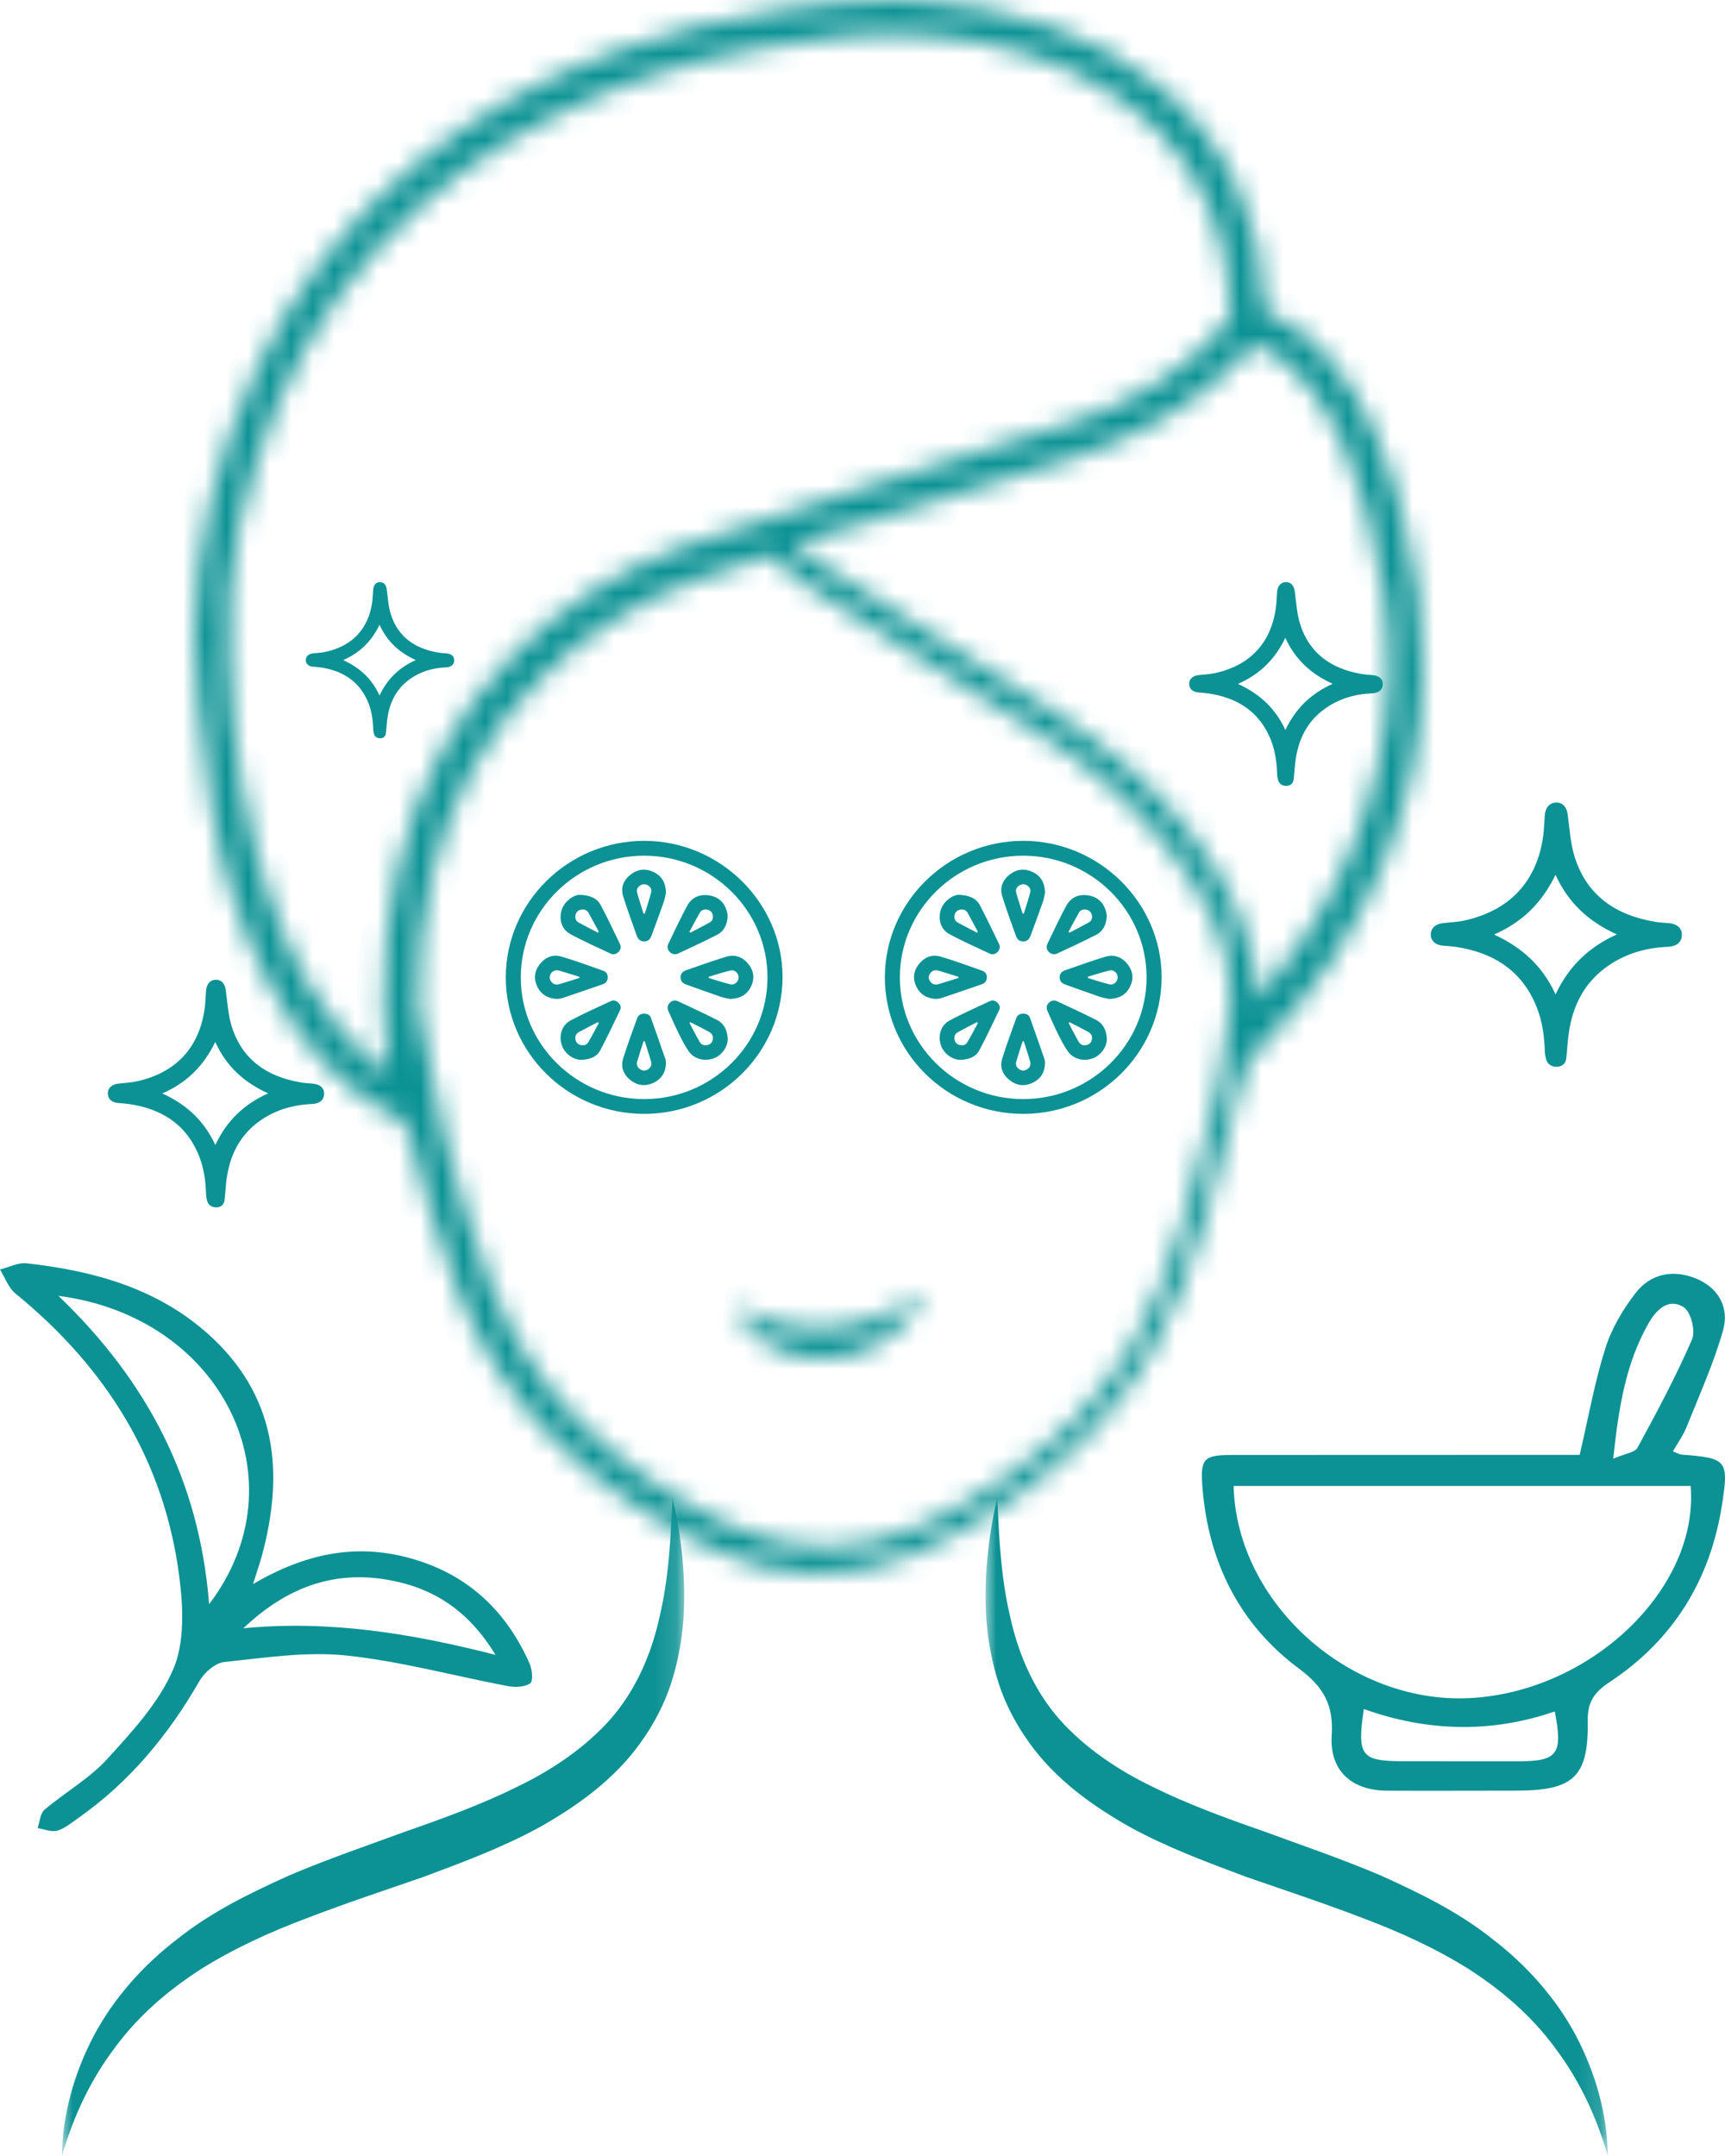 <?xml version="1.0" encoding="UTF-8"?>
<svg width="80px" height="100px" viewBox="0 0 80 100" version="1.1" xmlns="http://www.w3.org/2000/svg" xmlns:xlink="http://www.w3.org/1999/xlink">
    <title>Group 63</title>
    <defs>
        <path d="M27.359,0.44 C24.756,0.81 22.207,1.418 19.73,2.311 L19.73,2.311 C16.166,3.596 12.884,5.383 9.991,7.846 L9.991,7.846 C6.96,10.427 4.581,13.518 2.898,17.127 L2.898,17.127 C1.102,20.983 0.082,25.027 0,29.497 L0,29.497 C0.057,30.413 0.093,31.529 0.208,32.638 L0.208,32.638 C0.374,34.241 0.539,35.85 0.807,37.439 L0.807,37.439 C1.283,40.262 2.102,42.985 3.428,45.537 L3.428,45.537 C4.867,48.305 6.812,50.591 9.651,52.019 L9.651,52.019 C9.77,52.078 9.879,52.242 9.916,52.377 L9.916,52.377 C10.564,54.852 11.25,57.315 12.171,59.708 L12.171,59.708 C13.183,62.338 14.626,64.687 16.621,66.69 L16.621,66.69 C18.805,68.882 21.335,70.572 24.128,71.877 L24.128,71.877 C27.171,73.299 30.263,73.375 33.368,72.079 L33.368,72.079 C34.978,71.407 36.482,70.529 37.918,69.539 L37.918,69.539 C40.541,67.728 42.758,65.528 44.359,62.749 L44.359,62.749 C45.537,60.698 46.311,58.479 46.965,56.222 L46.965,56.222 C47.538,54.245 48.031,52.244 48.523,50.246 L48.523,50.246 C48.676,49.621 48.894,49.115 49.383,48.636 L49.383,48.636 C51.879,46.187 53.779,43.316 55.129,40.087 L55.129,40.087 C56.315,37.254 56.945,34.303 56.997,31.224 L56.997,31.224 C57.038,28.776 56.673,26.382 56.071,24.022 L56.071,24.022 C55.412,21.437 54.52,18.948 52.818,16.832 L52.818,16.832 C52.021,15.842 51.084,15.02 49.888,14.544 L49.888,14.544 C49.682,14.463 49.638,14.356 49.635,14.161 L49.635,14.161 C49.602,12.314 49.195,10.548 48.453,8.859 L48.453,8.859 C47.603,6.932 46.367,5.291 44.728,3.971 L44.728,3.971 C41.587,1.444 37.88,0.398 33.958,0.065 L33.958,0.065 C33.432,0.02 32.907,0 32.381,0 L32.381,0 C30.703,0 29.024,0.203 27.359,0.44 L27.359,0.44 Z M6.456,47.361 C4.605,44.969 3.574,42.208 2.829,39.316 L2.829,39.316 C2.319,37.337 1.966,35.325 1.812,33.293 L1.812,33.293 C1.663,31.347 1.567,29.381 1.669,27.436 L1.669,27.436 C1.778,25.365 2.281,23.337 2.911,21.352 L2.911,21.352 C4.067,17.709 5.877,14.435 8.44,11.594 L8.44,11.594 C10.819,8.959 13.637,6.895 16.815,5.322 L16.815,5.322 C19.857,3.817 23.061,2.803 26.404,2.214 L26.404,2.214 C28.905,1.773 31.427,1.455 33.959,1.645 L33.959,1.645 C37.161,1.889 40.223,2.713 42.913,4.564 L42.913,4.564 C45.517,6.355 47.145,8.827 47.788,11.921 L47.788,11.921 C47.958,12.738 48.01,13.583 48.08,14.418 L48.08,14.418 C48.095,14.601 48,14.835 47.879,14.982 L47.879,14.982 C46.016,17.221 43.57,18.614 40.88,19.538 L40.88,19.538 C37.611,20.659 34.282,21.601 30.987,22.645 L30.987,22.645 C28.18,23.533 25.355,24.38 22.588,25.384 L22.588,25.384 C19.637,26.457 17.029,28.135 14.804,30.375 L14.804,30.375 C12.066,33.132 10.349,36.446 9.463,40.209 L9.463,40.209 C8.966,42.318 8.761,44.459 8.8,46.622 L8.8,46.622 C8.82,47.661 8.926,48.698 8.998,49.798 L8.998,49.798 C7.997,49.099 7.171,48.285 6.456,47.361 L6.456,47.361 Z M46.182,38.624 C44.395,36.335 42.186,34.512 39.754,32.956 L39.754,32.956 C36.085,30.609 32.404,28.283 28.731,25.943 L28.731,25.943 C28.42,25.745 28.131,25.51 27.766,25.243 L27.766,25.243 C29.118,24.838 30.394,24.464 31.664,24.075 L31.664,24.075 C34.752,23.126 37.857,22.222 40.921,21.199 L40.921,21.199 C43.33,20.394 45.589,19.252 47.525,17.566 L47.525,17.566 C48.101,17.065 48.619,16.501 49.183,15.945 L49.183,15.945 C50.263,16.36 51.088,17.126 51.785,18.049 L51.785,18.049 C53.103,19.798 53.856,21.809 54.419,23.896 L54.419,23.896 C55.087,26.371 55.499,28.881 55.412,31.461 L55.412,31.461 C55.32,34.205 54.726,36.833 53.682,39.366 L53.682,39.366 C52.652,41.866 51.232,44.125 49.509,46.201 L49.509,46.201 C49.486,46.228 49.456,46.248 49.384,46.311 L49.384,46.311 C49.145,43.372 47.942,40.879 46.182,38.624 L46.182,38.624 Z M24.794,70.729 C22.201,69.518 19.852,67.947 17.824,65.911 L17.824,65.911 C15.97,64.052 14.632,61.871 13.692,59.428 L13.692,59.428 C12.836,57.207 12.199,54.92 11.596,52.621 L11.596,52.621 L10.389,46.662 C10.353,44.655 10.542,42.664 11.003,40.707 L11.003,40.707 C11.827,37.213 13.421,34.134 15.963,31.574 L15.963,31.574 C18.03,29.494 20.452,27.936 23.193,26.94 L23.193,26.94 C24.352,26.518 25.524,26.128 26.7,25.749 L26.7,25.749 L28.001,26.809 C28.34,27.057 28.607,27.275 28.897,27.459 L28.897,27.459 C32.308,29.632 35.726,31.792 39.133,33.971 L39.133,33.971 C41.394,35.417 43.444,37.109 45.104,39.235 L45.104,39.235 C46.737,41.328 48.166,43.637 48.077,46.373 L48.077,46.373 C48.043,47.452 47.449,50.643 47.449,50.643 L47.449,50.643 C46.993,52.497 46.535,54.356 46.003,56.192 L46.003,56.192 C45.394,58.287 44.677,60.348 43.581,62.252 L43.581,62.252 C42.095,64.834 40.038,66.876 37.601,68.558 L37.601,68.558 C36.268,69.479 34.872,70.293 33.374,70.918 L33.374,70.918 C32.008,71.488 30.643,71.772 29.283,71.772 L29.283,71.772 C27.778,71.772 26.28,71.423 24.794,70.729 L24.794,70.729 Z" id="path-1"></path>
        <path d="M0,0.545 C0.221,0.919 0.437,1.31 0.719,1.614 L0.719,1.614 C1.692,2.664 2.899,2.985 4.159,3 L4.159,3 C6.216,3.023 7.806,1.922 9,0 L9,0 C6.081,1.796 3.106,2.254 0,0.545 L0,0.545 Z" id="path-3"></path>
        <polygon id="path-5" points="0 0 28.858 0 28.858 30.558 0 30.558"></polygon>
        <polygon id="path-7" points="0 0 28.858 0 28.858 30.558 0 30.558"></polygon>
    </defs>
    <g id="Page-1" stroke="none" stroke-width="1" fill="none" fill-rule="evenodd">
        <g id="Landing-Copy" transform="translate(-399, -1113)">
            <g id="Group-63" transform="translate(399, 1113)">
                <g id="Group-9" transform="translate(5, 27)" fill="#0C9294">
                    <path d="M54.61,2.584 C54.128,3.585 53.421,4.281 52.412,4.72 C53.409,5.176 54.151,5.85 54.612,6.861 C55.083,5.856 55.806,5.165 56.805,4.717 C55.806,4.265 55.071,3.596 54.61,2.584 M54.643,2.14232284e-05 C54.872,0.002 55.009,0.163 55.045,0.421 C55.116,0.93 55.142,1.455 55.294,1.942 C55.724,3.312 56.748,4.022 58.146,4.261 C58.305,4.288 58.466,4.3 58.626,4.311 C58.952,4.332 59.137,4.486 59.13,4.739 C59.122,5 58.944,5.146 58.618,5.16 C57.791,5.197 57.032,5.428 56.371,5.928 C55.611,6.501 55.231,7.289 55.092,8.202 C55.044,8.514 55.033,8.832 54.996,9.147 C54.975,9.328 54.86,9.44 54.678,9.45 C54.494,9.46 54.335,9.379 54.279,9.201 C54.234,9.06 54.228,8.905 54.221,8.755 C54.197,8.195 54.096,7.65 53.861,7.138 C53.317,5.949 52.332,5.36 51.063,5.166 C50.904,5.142 50.743,5.13 50.582,5.118 C50.32,5.098 50.155,4.953 50.149,4.728 C50.144,4.51 50.306,4.347 50.565,4.315 C50.829,4.283 51.098,4.276 51.355,4.219 C52.976,3.862 53.945,2.819 54.17,1.198 C54.203,0.954 54.206,0.706 54.226,0.461 C54.25,0.168 54.406,-0.002 54.643,2.14232284e-05" id="Fill-1"></path>
                    <path d="M12.601,1.98 C12.231,2.747 11.69,3.281 10.916,3.617 C11.681,3.967 12.249,4.484 12.602,5.258 C12.964,4.487 13.517,3.958 14.283,3.615 C13.517,3.269 12.954,2.756 12.601,1.98 M12.627,0 C12.801,0.002 12.907,0.125 12.934,0.322 C12.989,0.713 13.008,1.116 13.125,1.488 C13.455,2.538 14.239,3.083 15.311,3.265 C15.431,3.286 15.556,3.296 15.679,3.303 C15.928,3.32 16.07,3.438 16.064,3.631 C16.058,3.832 15.922,3.944 15.672,3.955 C15.038,3.982 14.456,4.159 13.95,4.543 C13.369,4.983 13.077,5.586 12.97,6.285 C12.933,6.525 12.925,6.768 12.897,7.01 C12.881,7.149 12.792,7.234 12.652,7.242 C12.511,7.25 12.39,7.187 12.347,7.051 C12.313,6.943 12.307,6.824 12.303,6.709 C12.285,6.28 12.207,5.862 12.027,5.47 C11.61,4.559 10.854,4.109 9.883,3.958 C9.761,3.941 9.637,3.932 9.514,3.923 C9.313,3.907 9.187,3.796 9.182,3.623 C9.178,3.456 9.302,3.332 9.501,3.307 C9.703,3.282 9.908,3.276 10.106,3.233 C11.348,2.96 12.091,2.16 12.263,0.918 C12.289,0.731 12.291,0.541 12.307,0.353 C12.325,0.128 12.444,-0.002 12.627,0" id="Fill-3"></path>
                    <path d="M67.139,13.575 C66.514,14.872 65.598,15.776 64.288,16.346 C65.581,16.937 66.544,17.811 67.142,19.122 C67.753,17.818 68.69,16.922 69.985,16.341 C68.689,15.755 67.736,14.888 67.139,13.575 M67.182,10.225 C67.478,10.227 67.657,10.435 67.703,10.77 C67.795,11.431 67.829,12.112 68.027,12.742 C68.584,14.519 69.911,15.44 71.724,15.749 C71.929,15.785 72.139,15.801 72.347,15.814 C72.769,15.841 73.01,16.042 73,16.37 C72.988,16.709 72.759,16.897 72.336,16.916 C71.264,16.963 70.278,17.263 69.422,17.912 C68.438,18.656 67.945,19.677 67.764,20.859 C67.701,21.265 67.687,21.678 67.639,22.086 C67.613,22.319 67.463,22.465 67.226,22.479 C66.988,22.493 66.783,22.386 66.71,22.155 C66.651,21.973 66.643,21.772 66.635,21.578 C66.604,20.851 66.472,20.145 66.168,19.48 C65.463,17.939 64.184,17.176 62.54,16.923 C62.334,16.892 62.125,16.878 61.916,16.861 C61.575,16.836 61.362,16.646 61.355,16.355 C61.347,16.073 61.559,15.862 61.894,15.821 C62.235,15.779 62.584,15.769 62.918,15.695 C65.02,15.232 66.276,13.88 66.568,11.777 C66.612,11.462 66.615,11.141 66.641,10.822 C66.672,10.443 66.874,10.222 67.182,10.225" id="Fill-5"></path>
                    <path d="M4.983,21.329 C4.444,22.447 3.655,23.225 2.527,23.716 C3.641,24.224 4.469,24.977 4.985,26.108 C5.512,24.984 6.319,24.212 7.435,23.712 C6.318,23.208 5.497,22.461 4.983,21.329 M5.02,18.443 C5.275,18.445 5.428,18.624 5.468,18.913 C5.548,19.481 5.577,20.069 5.748,20.611 C6.228,22.142 7.37,22.935 8.933,23.202 C9.109,23.232 9.29,23.246 9.47,23.258 C9.833,23.282 10.04,23.455 10.031,23.737 C10.023,24.028 9.825,24.191 9.46,24.207 C8.536,24.248 7.688,24.506 6.949,25.064 C6.102,25.705 5.677,26.585 5.521,27.604 C5.468,27.953 5.456,28.31 5.414,28.661 C5.391,28.862 5.262,28.988 5.059,28.999 C4.853,29.01 4.676,28.919 4.613,28.721 C4.563,28.564 4.556,28.389 4.548,28.223 C4.522,27.597 4.409,26.988 4.146,26.416 C3.539,25.088 2.438,24.431 1.021,24.213 C0.843,24.186 0.663,24.174 0.483,24.16 C0.19,24.138 0.006,23.975 0,23.724 C-0.007,23.481 0.175,23.3 0.464,23.264 C0.759,23.227 1.058,23.218 1.347,23.155 C3.158,22.756 4.24,21.592 4.491,19.78 C4.529,19.508 4.531,19.232 4.554,18.957 C4.58,18.631 4.755,18.44 5.02,18.443" id="Fill-7"></path>
                </g>
                <g id="Group-12" transform="translate(9, 0)">
                    <mask id="mask-2" fill="white">
                        <use xlink:href="#path-1"></use>
                    </mask>
                    <g id="Clip-11"></g>
                    <polygon id="Fill-10" fill="#0C9294" mask="url(#mask-2)" points="-0.764 73.764 57.802 73.764 57.802 -0.888 -0.764 -0.888"></polygon>
                </g>
                <g id="Group-15" transform="translate(34, 60)">
                    <mask id="mask-4" fill="white">
                        <use xlink:href="#path-3"></use>
                    </mask>
                    <g id="Clip-14"></g>
                    <polygon id="Fill-13" fill="#0C9294" mask="url(#mask-4)" points="-0.7 3.858 9.7 3.858 9.7 -0.835 -0.7 -0.835"></polygon>
                </g>
                <g id="Group-62" transform="translate(0, 39)">
                    <path d="M29.875,0.689 C26.727,0.688 24.159,3.217 24.152,6.324 C24.145,9.434 26.716,11.976 29.871,11.978 C33.019,11.979 35.586,9.451 35.593,6.343 C35.601,3.233 33.03,0.691 29.875,0.689 M36.293,6.337 C36.274,9.84 33.396,12.669 29.866,12.664 C26.309,12.659 23.45,9.799 23.457,6.324 C23.464,2.838 26.354,0.002 29.872,1.33539811e-06 C33.392,-0.002 36.299,2.867 36.293,6.337" id="Fill-16" fill="#0C9294"></path>
                    <path d="M27.728,4.258 C27.741,4.245 27.755,4.231 27.769,4.218 C27.612,3.926 27.46,3.63 27.296,3.342 C27.219,3.207 27.088,3.16 26.933,3.196 C26.799,3.227 26.716,3.312 26.69,3.448 C26.661,3.596 26.71,3.719 26.839,3.791 C27.132,3.953 27.431,4.103 27.728,4.258 M26.908,2.503 C27.39,2.531 27.695,2.669 27.861,2.982 C28.175,3.575 28.46,4.183 28.753,4.787 C28.816,4.917 28.788,5.044 28.691,5.147 C28.589,5.252 28.454,5.295 28.318,5.231 C27.689,4.933 27.048,4.652 26.438,4.319 C26.035,4.098 25.908,3.614 26.057,3.179 C26.192,2.786 26.624,2.49 26.908,2.503" id="Fill-18" fill="#0C9294"></path>
                    <path d="M31.975,4.217 C31.99,4.231 32.004,4.245 32.018,4.259 C32.318,4.101 32.622,3.949 32.917,3.782 C33.047,3.709 33.087,3.578 33.053,3.433 C33.023,3.306 32.941,3.225 32.812,3.196 C32.664,3.163 32.532,3.202 32.458,3.33 C32.29,3.622 32.135,3.921 31.975,4.217 M33.75,3.483 C33.729,3.878 33.586,4.19 33.251,4.361 C32.662,4.663 32.059,4.939 31.461,5.221 C31.316,5.29 31.171,5.265 31.057,5.15 C30.953,5.045 30.93,4.912 30.995,4.777 C31.285,4.182 31.559,3.58 31.876,3 C32.087,2.614 32.458,2.459 32.901,2.532 C33.317,2.6 33.584,2.851 33.706,3.247 C33.732,3.332 33.739,3.422 33.75,3.483" id="Fill-20" fill="#0C9294"></path>
                    <path d="M27.771,8.45 C27.757,8.436 27.742,8.423 27.728,8.408 C27.432,8.564 27.133,8.714 26.84,8.876 C26.71,8.948 26.661,9.072 26.69,9.22 C26.717,9.356 26.8,9.439 26.935,9.471 C27.083,9.506 27.214,9.464 27.288,9.336 C27.456,9.045 27.611,8.746 27.771,8.45 M26.972,10.159 C26.596,10.165 26.179,9.869 26.053,9.473 C25.911,9.027 26.048,8.553 26.462,8.331 C27.07,8.003 27.706,7.727 28.332,7.432 C28.462,7.371 28.584,7.417 28.678,7.508 C28.775,7.601 28.821,7.721 28.759,7.849 C28.456,8.475 28.163,9.107 27.835,9.721 C27.673,10.021 27.362,10.139 26.972,10.159" id="Fill-22" fill="#0C9294"></path>
                    <path d="M32.019,8.412 C32.005,8.424 31.992,8.435 31.978,8.447 C32.128,8.73 32.271,9.017 32.43,9.295 C32.521,9.458 32.648,9.507 32.807,9.472 C32.942,9.442 33.026,9.359 33.054,9.224 C33.087,9.068 33.038,8.945 32.871,8.854 C32.592,8.7 32.304,8.559 32.019,8.412 M33.751,9.191 C33.754,9.559 33.468,9.963 33.082,10.095 C32.661,10.24 32.193,10.12 31.946,9.768 C31.772,9.52 31.631,9.248 31.496,8.977 C31.318,8.62 31.159,8.255 30.997,7.893 C30.933,7.751 30.956,7.615 31.067,7.507 C31.173,7.404 31.307,7.376 31.444,7.44 C32.047,7.724 32.654,8.001 33.248,8.304 C33.582,8.476 33.732,8.783 33.751,9.191" id="Fill-24" fill="#0C9294"></path>
                    <path d="M29.844,3.375 L29.902,3.375 C30.002,3.046 30.112,2.721 30.2,2.389 C30.235,2.255 30.168,2.135 30.043,2.062 C29.93,1.997 29.814,1.997 29.702,2.063 C29.577,2.137 29.51,2.256 29.546,2.39 C29.635,2.721 29.743,3.046 29.844,3.375 M30.887,2.398 C30.862,2.508 30.839,2.677 30.783,2.835 C30.602,3.356 30.407,3.871 30.219,4.39 C30.159,4.552 30.064,4.669 29.872,4.668 C29.679,4.667 29.583,4.55 29.526,4.387 C29.314,3.777 29.082,3.173 28.896,2.556 C28.776,2.159 28.926,1.807 29.259,1.553 C29.575,1.31 29.934,1.27 30.297,1.439 C30.676,1.614 30.869,1.924 30.887,2.398" id="Fill-26" fill="#0C9294"></path>
                    <path d="M26.87,6.36 C26.871,6.342 26.871,6.325 26.872,6.308 C26.558,6.211 26.247,6.108 25.931,6.019 C25.767,5.972 25.628,6.032 25.549,6.157 C25.474,6.277 25.474,6.401 25.556,6.518 C25.65,6.654 25.787,6.691 25.94,6.647 C26.251,6.556 26.561,6.455 26.87,6.36 M25.829,7.334 C25.391,7.308 25.083,7.118 24.91,6.748 C24.741,6.389 24.784,6.036 25.03,5.723 C25.281,5.405 25.632,5.251 26.02,5.364 C26.68,5.554 27.325,5.796 27.973,6.024 C28.112,6.072 28.186,6.184 28.185,6.337 C28.184,6.49 28.105,6.598 27.967,6.647 C27.338,6.868 26.707,7.083 26.074,7.296 C25.99,7.323 25.896,7.324 25.829,7.334" id="Fill-28" fill="#0C9294"></path>
                    <path d="M32.871,6.304 C32.871,6.323 32.871,6.343 32.871,6.362 C33.205,6.462 33.534,6.574 33.872,6.655 C34.072,6.703 34.255,6.528 34.254,6.332 C34.253,6.141 34.077,5.967 33.884,6.012 C33.542,6.091 33.208,6.205 32.871,6.304 M33.868,7.335 C33.757,7.31 33.591,7.289 33.435,7.236 C32.899,7.053 32.365,6.859 31.831,6.669 C31.672,6.613 31.561,6.516 31.561,6.334 C31.56,6.152 31.67,6.053 31.83,5.998 C32.452,5.786 33.069,5.556 33.698,5.37 C34.102,5.251 34.459,5.398 34.717,5.725 C34.966,6.043 35.005,6.4 34.828,6.763 C34.648,7.132 34.336,7.314 33.868,7.335" id="Fill-30" fill="#0C9294"></path>
                    <path d="M29.9,9.295 C29.882,9.295 29.864,9.295 29.846,9.295 C29.746,9.61 29.641,9.924 29.55,10.241 C29.51,10.38 29.558,10.506 29.684,10.592 C29.803,10.672 29.928,10.675 30.05,10.6 C30.185,10.516 30.237,10.386 30.196,10.24 C30.105,9.923 29.999,9.61 29.9,9.295 M30.885,10.348 C30.864,10.749 30.672,11.054 30.299,11.227 C29.93,11.399 29.568,11.356 29.248,11.106 C28.924,10.853 28.776,10.504 28.895,10.114 C29.089,9.474 29.328,8.847 29.553,8.216 C29.605,8.073 29.731,8.015 29.877,8.015 C30.016,8.016 30.14,8.073 30.189,8.211 C30.419,8.855 30.643,9.501 30.867,10.148 C30.887,10.208 30.879,10.276 30.885,10.348" id="Fill-32" fill="#0C9294"></path>
                    <path d="M47.455,0.689 C44.308,0.688 41.74,3.217 41.733,6.324 C41.726,9.434 44.297,11.976 47.451,11.978 C50.599,11.979 53.167,9.451 53.174,6.343 C53.181,3.233 50.61,0.691 47.455,0.689 M53.873,6.337 C53.855,9.84 50.976,12.669 47.446,12.664 C43.889,12.659 41.03,9.799 41.037,6.324 C41.044,2.838 43.935,0.002 47.452,1.33539811e-06 C50.972,-0.002 53.879,2.867 53.873,6.337" id="Fill-34" fill="#0C9294"></path>
                    <path d="M45.308,4.258 C45.322,4.245 45.335,4.231 45.349,4.218 C45.192,3.926 45.04,3.63 44.877,3.342 C44.8,3.207 44.668,3.16 44.514,3.196 C44.379,3.227 44.297,3.312 44.27,3.448 C44.241,3.596 44.291,3.719 44.42,3.791 C44.712,3.953 45.011,4.103 45.308,4.258 M44.488,2.503 C44.97,2.531 45.276,2.669 45.441,2.982 C45.755,3.575 46.04,4.183 46.334,4.787 C46.396,4.917 46.369,5.044 46.271,5.147 C46.17,5.252 46.035,5.295 45.899,5.231 C45.269,4.933 44.628,4.652 44.018,4.319 C43.616,4.098 43.489,3.614 43.638,3.179 C43.772,2.786 44.204,2.49 44.488,2.503" id="Fill-36" fill="#0C9294"></path>
                    <path d="M49.556,4.217 C49.57,4.231 49.584,4.245 49.599,4.259 C49.899,4.101 50.202,3.949 50.498,3.782 C50.628,3.709 50.668,3.578 50.634,3.433 C50.603,3.306 50.522,3.225 50.392,3.196 C50.245,3.163 50.113,3.202 50.039,3.33 C49.87,3.622 49.716,3.921 49.556,4.217 M51.331,3.483 C51.31,3.878 51.167,4.19 50.832,4.361 C50.242,4.663 49.64,4.939 49.041,5.221 C48.896,5.29 48.751,5.265 48.638,5.15 C48.534,5.045 48.511,4.912 48.576,4.777 C48.865,4.182 49.139,3.58 49.457,3 C49.668,2.614 50.039,2.459 50.482,2.532 C50.897,2.6 51.165,2.851 51.287,3.247 C51.312,3.332 51.32,3.422 51.331,3.483" id="Fill-38" fill="#0C9294"></path>
                    <path d="M45.352,8.45 C45.337,8.436 45.322,8.423 45.309,8.408 C45.012,8.564 44.713,8.714 44.421,8.876 C44.291,8.948 44.242,9.072 44.271,9.22 C44.297,9.356 44.38,9.439 44.515,9.471 C44.663,9.506 44.794,9.464 44.868,9.336 C45.037,9.045 45.192,8.746 45.352,8.45 M44.552,10.159 C44.177,10.165 43.759,9.869 43.633,9.473 C43.491,9.027 43.628,8.553 44.042,8.331 C44.651,8.003 45.287,7.727 45.913,7.432 C46.043,7.371 46.164,7.417 46.26,7.508 C46.355,7.601 46.402,7.721 46.34,7.849 C46.036,8.475 45.744,9.107 45.415,9.721 C45.254,10.021 44.942,10.139 44.552,10.159" id="Fill-40" fill="#0C9294"></path>
                    <path d="M49.6,8.412 C49.586,8.424 49.572,8.435 49.558,8.447 C49.708,8.73 49.852,9.017 50.01,9.295 C50.102,9.458 50.229,9.507 50.387,9.472 C50.523,9.442 50.607,9.359 50.635,9.224 C50.667,9.068 50.618,8.945 50.452,8.854 C50.172,8.7 49.885,8.559 49.6,8.412 M51.332,9.191 C51.335,9.559 51.049,9.963 50.662,10.095 C50.242,10.24 49.774,10.12 49.527,9.768 C49.353,9.52 49.211,9.248 49.076,8.977 C48.899,8.62 48.74,8.255 48.577,7.893 C48.513,7.751 48.536,7.615 48.647,7.507 C48.753,7.404 48.887,7.376 49.024,7.44 C49.628,7.724 50.235,8.001 50.829,8.304 C51.163,8.476 51.312,8.783 51.332,9.191" id="Fill-42" fill="#0C9294"></path>
                    <path d="M47.424,3.375 L47.483,3.375 C47.583,3.046 47.692,2.721 47.78,2.389 C47.816,2.255 47.749,2.135 47.623,2.062 C47.51,1.997 47.395,1.997 47.282,2.063 C47.157,2.137 47.09,2.256 47.126,2.39 C47.216,2.721 47.324,3.046 47.424,3.375 M48.468,2.398 C48.443,2.508 48.419,2.677 48.364,2.835 C48.182,3.356 47.988,3.871 47.799,4.39 C47.739,4.552 47.645,4.669 47.452,4.668 C47.259,4.667 47.164,4.55 47.107,4.387 C46.894,3.777 46.662,3.173 46.477,2.556 C46.357,2.159 46.506,1.807 46.839,1.553 C47.156,1.31 47.515,1.27 47.878,1.439 C48.257,1.614 48.449,1.924 48.468,2.398" id="Fill-44" fill="#0C9294"></path>
                    <path d="M44.451,6.36 C44.451,6.342 44.452,6.325 44.452,6.308 C44.139,6.211 43.827,6.108 43.512,6.019 C43.348,5.972 43.209,6.032 43.13,6.157 C43.054,6.277 43.054,6.401 43.135,6.518 C43.23,6.654 43.368,6.691 43.521,6.647 C43.832,6.556 44.141,6.455 44.451,6.36 M43.41,7.334 C42.972,7.308 42.664,7.118 42.49,6.748 C42.321,6.389 42.364,6.036 42.611,5.723 C42.862,5.405 43.213,5.251 43.601,5.364 C44.261,5.554 44.905,5.796 45.553,6.024 C45.692,6.072 45.767,6.184 45.766,6.337 C45.764,6.49 45.685,6.598 45.548,6.647 C44.918,6.868 44.287,7.083 43.654,7.296 C43.57,7.323 43.476,7.324 43.41,7.334" id="Fill-46" fill="#0C9294"></path>
                    <path d="M50.451,6.304 C50.451,6.323 50.452,6.343 50.452,6.362 C50.785,6.462 51.114,6.574 51.452,6.655 C51.652,6.703 51.835,6.528 51.834,6.332 C51.833,6.141 51.658,5.967 51.464,6.012 C51.122,6.091 50.788,6.205 50.451,6.304 M51.448,7.335 C51.338,7.31 51.171,7.289 51.016,7.236 C50.479,7.053 49.946,6.859 49.411,6.669 C49.252,6.613 49.142,6.516 49.142,6.334 C49.141,6.152 49.251,6.053 49.411,5.998 C50.032,5.786 50.649,5.556 51.279,5.37 C51.682,5.251 52.039,5.398 52.297,5.725 C52.546,6.043 52.586,6.4 52.408,6.763 C52.228,7.132 51.916,7.314 51.448,7.335" id="Fill-48" fill="#0C9294"></path>
                    <path d="M47.48,9.295 C47.462,9.295 47.444,9.295 47.427,9.295 C47.327,9.61 47.222,9.924 47.131,10.241 C47.091,10.38 47.138,10.506 47.265,10.592 C47.383,10.672 47.508,10.675 47.63,10.6 C47.766,10.516 47.817,10.386 47.776,10.24 C47.686,9.923 47.579,9.61 47.48,9.295 M48.465,10.348 C48.444,10.749 48.254,11.054 47.879,11.227 C47.511,11.399 47.148,11.356 46.829,11.106 C46.505,10.853 46.356,10.504 46.476,10.114 C46.67,9.474 46.909,8.847 47.134,8.216 C47.185,8.073 47.311,8.015 47.457,8.015 C47.596,8.016 47.72,8.073 47.769,8.211 C47.999,8.855 48.224,9.501 48.447,10.148 C48.468,10.208 48.459,10.276 48.465,10.348" id="Fill-50" fill="#0C9294"></path>
                    <g id="Group-54" transform="translate(45.708, 30.442)">
                        <mask id="mask-6" fill="white">
                            <use xlink:href="#path-5"></use>
                        </mask>
                        <g id="Clip-53"></g>
                        <path d="M0.543,0 C0.621,1.903 0.72,3.793 1.148,5.578 C1.543,7.365 2.292,9.018 3.435,10.314 C4.592,11.608 6.078,12.624 7.712,13.417 C9.336,14.224 11.099,14.872 12.89,15.495 C14.673,16.15 16.501,16.771 18.307,17.538 C20.089,18.344 21.9,19.215 23.477,20.471 C25.07,21.686 26.447,23.224 27.378,24.973 C28.297,26.723 28.836,28.647 28.858,30.558 C28.332,28.725 27.528,27.022 26.422,25.56 C25.343,24.078 23.957,22.889 22.436,21.907 C20.904,20.941 19.225,20.173 17.48,19.519 C15.736,18.847 13.933,18.251 12.111,17.621 C10.305,16.945 8.462,16.267 6.695,15.302 C4.959,14.32 3.244,13.099 2.032,11.399 C1.425,10.559 0.933,9.634 0.619,8.671 C0.304,7.706 0.121,6.72 0.041,5.742 C-0.095,3.78 0.119,1.86 0.543,0" id="Fill-52" fill="#0C9294" mask="url(#mask-6)"></path>
                    </g>
                    <g id="Group-57" transform="translate(2.873, 30.442)">
                        <mask id="mask-8" fill="white">
                            <use xlink:href="#path-7"></use>
                        </mask>
                        <g id="Clip-56"></g>
                        <path d="M28.315,0 C28.739,1.86 28.953,3.78 28.817,5.742 C28.737,6.72 28.554,7.706 28.239,8.671 C27.924,9.634 27.433,10.559 26.826,11.399 C25.614,13.099 23.899,14.32 22.163,15.302 C20.396,16.267 18.553,16.945 16.747,17.621 C14.925,18.251 13.122,18.847 11.379,19.519 C9.633,20.173 7.954,20.941 6.421,21.907 C4.901,22.889 3.515,24.078 2.437,25.56 C1.33,27.022 0.527,28.725 0,30.558 C0.022,28.647 0.561,26.723 1.481,24.973 C2.411,23.224 3.787,21.686 5.381,20.471 C6.959,19.215 8.769,18.344 10.552,17.538 C12.357,16.771 14.186,16.15 15.969,15.495 C17.76,14.872 19.522,14.224 21.146,13.417 C22.78,12.624 24.266,11.608 25.423,10.314 C26.567,9.018 27.314,7.365 27.71,5.578 C28.138,3.793 28.237,1.903 28.315,0" id="Fill-55" fill="#0C9294" mask="url(#mask-8)"></path>
                    </g>
                    <path d="M22.979,37.757 C21.732,35.705 20.113,34.655 18.018,34.281 C15.376,33.809 13.193,34.71 11.288,36.523 C15.196,36.144 18.988,36.732 22.979,37.757 M9.698,35.407 C14.049,29.679 10.336,22.089 2.71,21.105 C6.84,25.064 9.25,29.679 9.698,35.407 M11.735,34.472 C14.159,33.054 16.467,32.59 18.94,33.25 C21.632,33.968 23.454,35.667 24.557,38.149 C24.68,38.428 24.734,38.973 24.589,39.076 C24.337,39.254 23.886,39.269 23.548,39.205 C21.044,38.732 18.565,38.047 16.039,37.784 C14.19,37.592 12.277,37.893 10.405,38.087 C9.987,38.13 9.48,38.57 9.255,38.961 C7.816,41.463 6.021,43.644 3.634,45.321 C3.32,45.541 3.009,45.808 2.653,45.911 C2.385,45.988 2.049,45.839 1.744,45.79 C1.845,45.502 1.86,45.113 2.063,44.94 C3.015,44.131 4.147,43.494 4.975,42.583 C6.138,41.306 7.378,39.963 8.037,38.419 C8.566,37.177 8.497,35.572 8.32,34.173 C7.637,28.768 4.942,24.441 0.711,20.992 C0.386,20.727 0.233,20.257 0,19.882 C0.414,19.779 0.842,19.55 1.238,19.595 C4.315,19.937 7.243,20.739 9.607,22.834 C12.842,25.699 13.201,29.294 12.133,33.203 C12.044,33.527 11.932,33.845 11.735,34.472" id="Fill-58" fill="#0C9294"></path>
                    <path d="M74.816,28.657 C75.372,28.417 75.822,28.37 75.943,28.147 C76.838,26.499 77.728,24.84 78.472,23.123 C78.644,22.73 78.416,21.842 78.08,21.628 C77.379,21.183 76.809,21.757 76.458,22.371 C75.404,24.217 75.072,26.251 74.816,28.657 L74.816,28.657 Z M72.105,40.382 C69.151,41.398 66.186,41.319 63.249,40.269 C62.931,42.469 63.115,42.689 65.143,42.69 C66.896,42.69 68.65,42.691 70.404,42.692 C72.236,42.694 72.493,42.367 72.105,40.382 L72.105,40.382 Z M57.211,29.921 C57.35,35.361 62.592,40.026 68.128,39.763 C73.755,39.495 78.796,34.705 78.407,29.921 L57.211,29.921 Z M73.261,28.479 C73.666,26.739 73.953,25.112 74.447,23.548 C74.734,22.634 75.254,21.749 75.845,20.982 C76.536,20.084 77.572,19.862 78.647,20.297 C79.719,20.732 80.201,21.667 79.912,22.697 C79.481,24.229 78.813,25.698 78.22,27.183 C78.066,27.57 77.812,27.919 77.583,28.319 C77.788,28.395 77.889,28.46 77.995,28.469 C80.08,28.627 80.183,28.722 79.864,30.777 C79.325,34.261 77.616,37.062 74.637,39.027 C73.922,39.499 73.621,39.96 73.634,40.813 C73.676,43.419 72.984,44.054 70.307,44.054 C68.311,44.054 66.316,44.065 64.322,44.055 C62.675,44.047 61.655,43.125 61.76,41.488 C61.85,40.098 61.4,39.254 60.246,38.397 C57.462,36.326 56.037,33.423 55.766,29.994 C55.658,28.627 55.82,28.485 57.187,28.484 C62.175,28.48 67.161,28.481 72.15,28.479 L73.261,28.479 Z" id="Fill-60" fill="#0C9294"></path>
                </g>
            </g>
        </g>
    </g>
</svg>